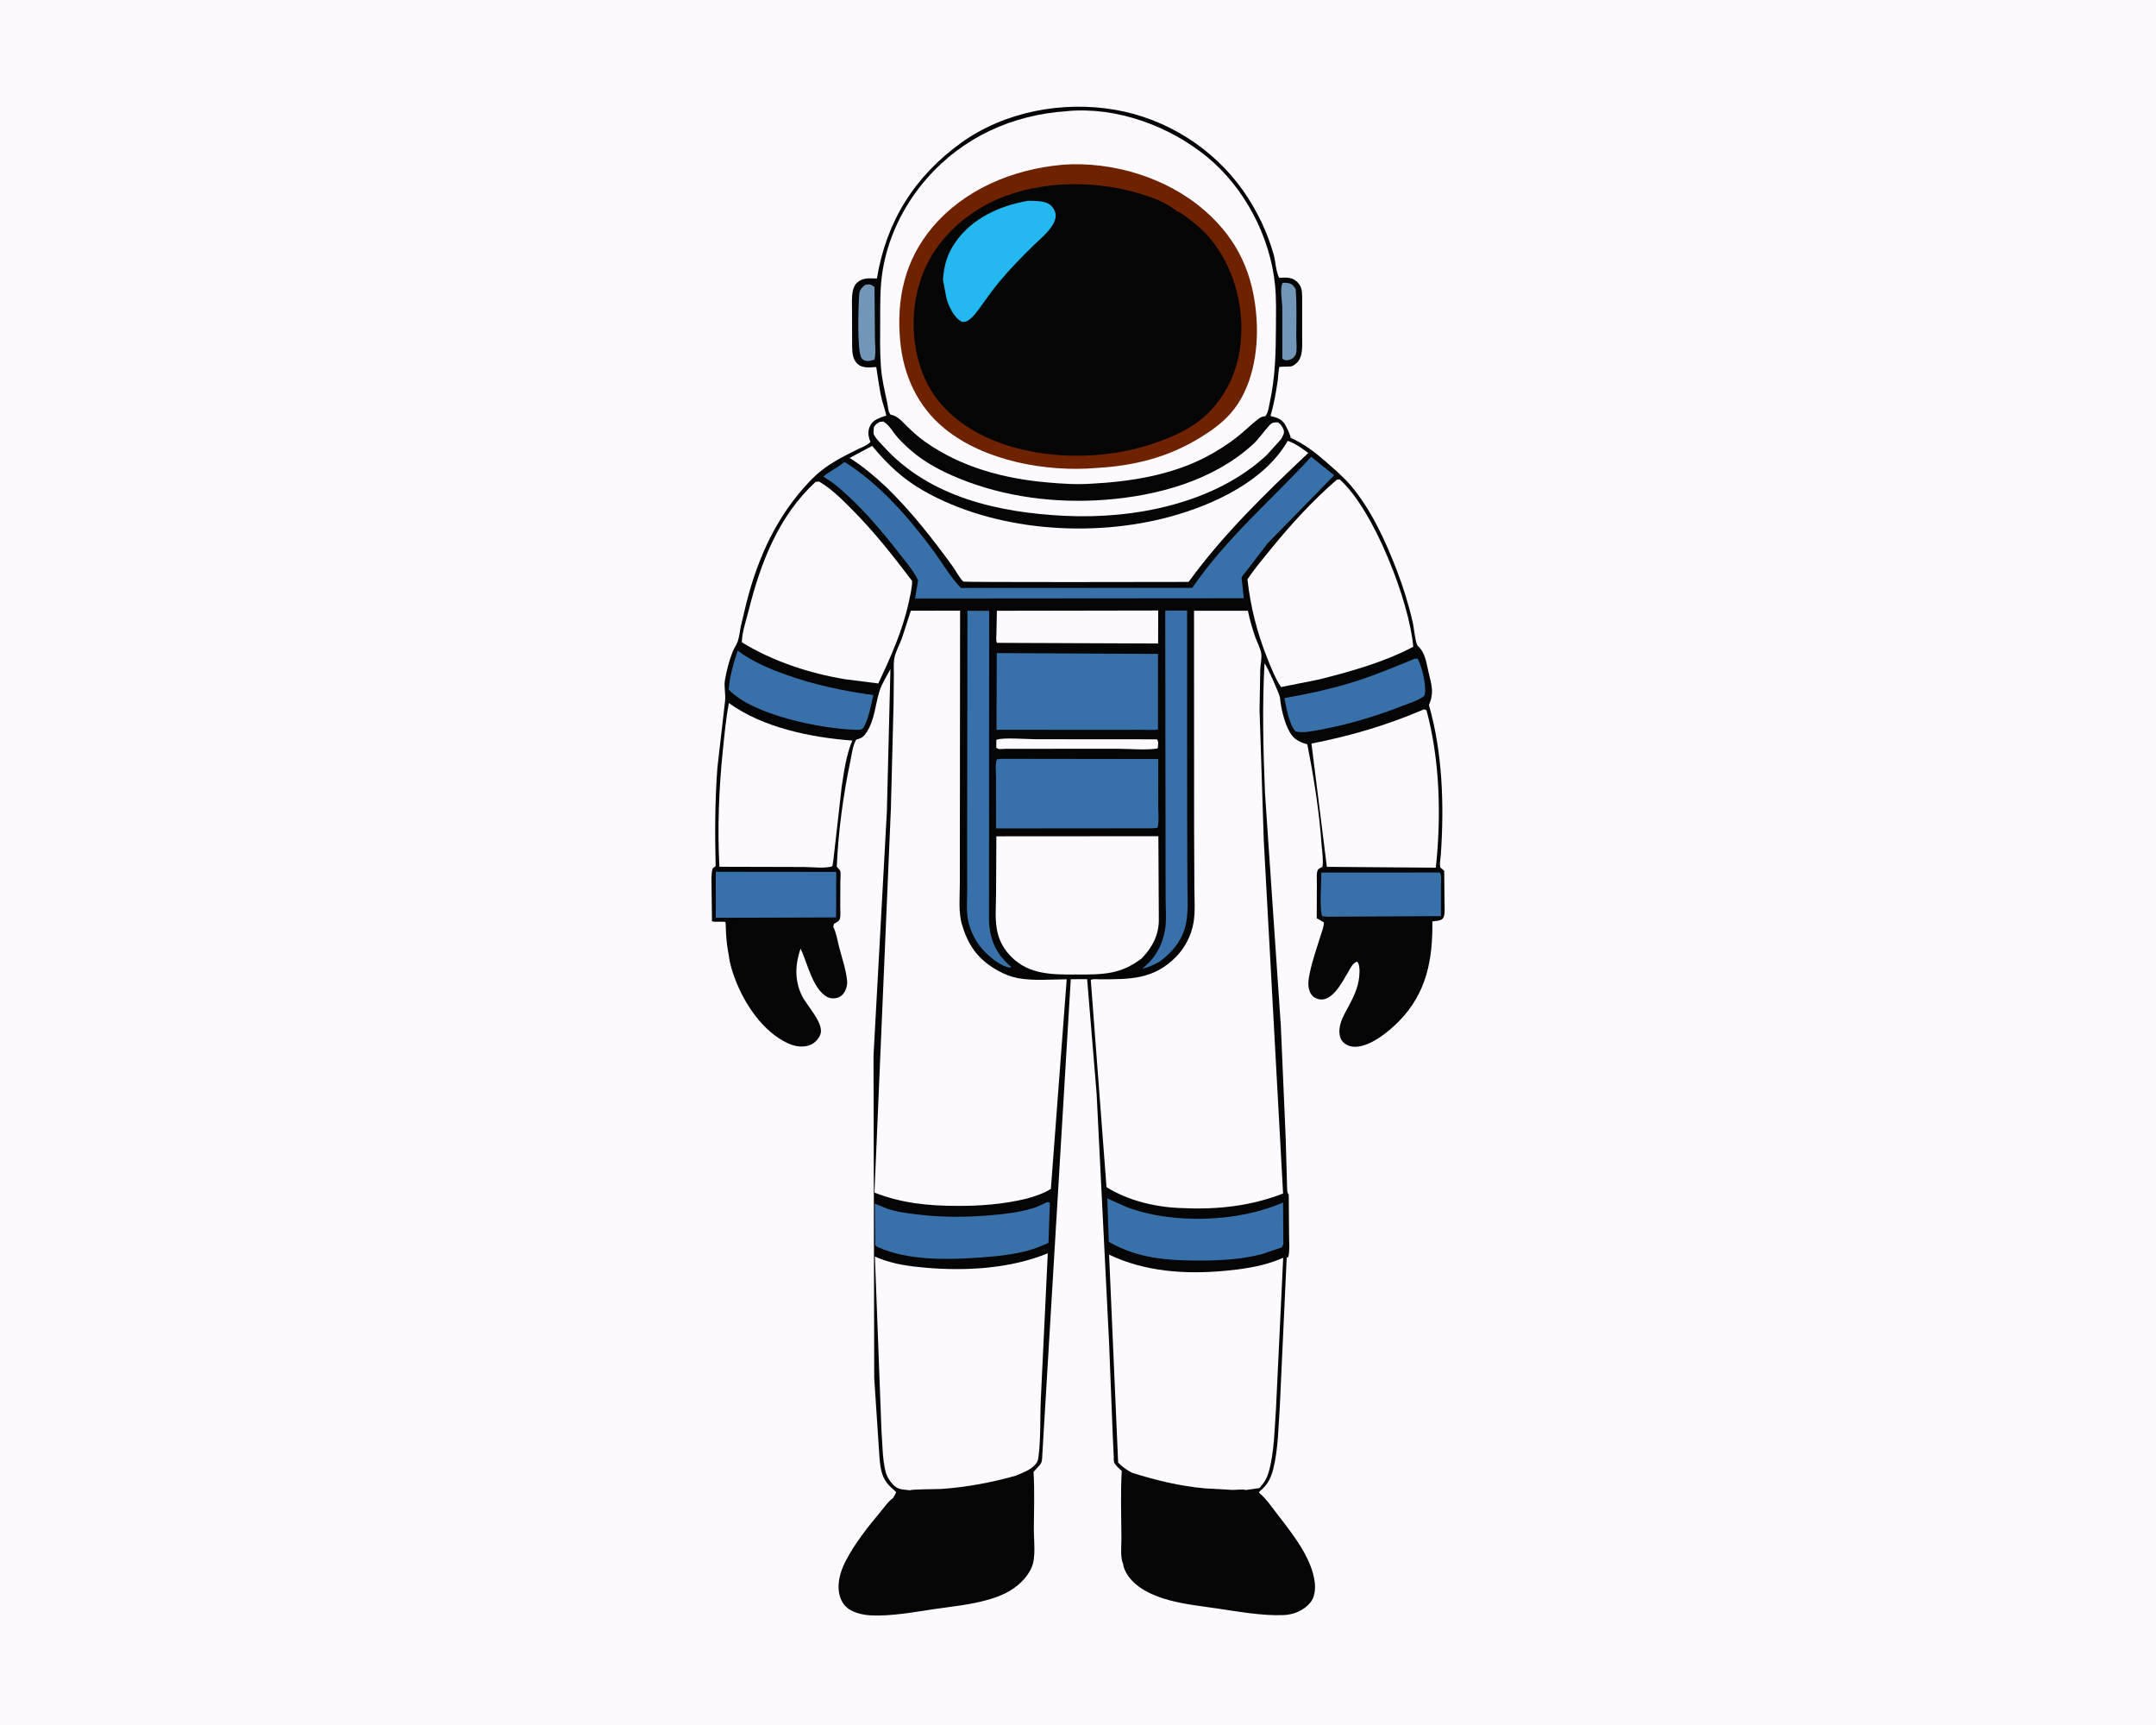 <svg version="1.1" xmlns="http://www.w3.org/2000/svg" style="display: block;" viewBox="0 0 2048 1638" width="1280" height="1024">
<path transform="translate(0,0)" fill="rgb(252,250,255)" d="M -0 -0 L 2048 0 L 2048 1638 L -0 1638 L -0 -0 z"/>
<path transform="translate(0,0)" fill="rgb(5,5,5)" d="M 692.301 907.239 C 690.871 900.126 690.071 893.248 689.649 886.009 C 689.585 884.909 689.403 876.048 689.093 875.708 C 688.045 874.558 678.019 875.946 676.347 874.776 C 676.137 874.629 676.315 874.264 676.299 874.009 L 675.883 841.21 C 675.919 835.808 675.353 829.648 677.036 824.5 L 679.791 822.5 C 679.028 791.163 679.095 759.864 681.501 728.584 L 688.724 665.833 C 689.576 658.859 687.43 652.588 688.673 645.432 C 690.217 636.544 692.738 626.822 696.1 618.444 C 697.391 615.228 699.706 612.281 700.777 609.038 C 702.24 604.607 702.75 599.321 703.682 594.72 L 709.143 571.916 C 720.285 528.381 738.203 489.312 769.521 456.534 C 776.998 448.709 785.156 442.592 794.5 437.12 C 801.475 433.035 808.758 429.522 815.998 425.939 C 819.562 424.175 824.272 422.601 826.843 419.5 L 826.441 418.525 C 824.691 414.039 824.232 409.395 826.234 404.852 C 827.554 401.857 829.526 399.781 832.392 398.24 C 834.703 396.997 837.305 396.05 839.76 395.146 C 840.427 394.9 841.513 395.096 841.77 394.433 C 842.066 393.672 838.409 382.189 837.976 380.5 C 835.243 369.826 834.14 359.203 832.355 348.381 L 830.743 348.512 C 825.542 348.913 819.12 349.389 814.892 345.703 C 809.857 341.313 809.581 334.861 809.463 328.677 L 809.341 295.79 C 809.355 289.557 808.808 282.222 810.086 276.144 C 810.651 273.456 811.877 270.519 813.842 268.562 C 819.078 263.348 825.376 264.143 832.043 264.28 L 832.969 264.305 C 841.871 210.265 868.654 167.339 913.097 135.371 C 954.328 105.713 1009.23 95.538 1058.91 104.013 C 1107.82 112.357 1152.66 140.616 1181.13 181.281 C 1193.89 199.515 1203.81 220.108 1209.86 241.521 C 1211.71 248.063 1211.95 257.956 1215.14 263.662 C 1221.17 263.362 1226.99 262.807 1231.81 267.195 C 1236.44 271.398 1236.87 276.002 1236.93 281.88 L 1236.93 317.209 C 1236.9 323.09 1237.4 329.63 1236.28 335.414 C 1235.66 338.639 1234.61 341.573 1232.29 343.973 C 1230.87 345.441 1228.72 347.184 1226.71 347.739 C 1225.21 348.155 1215.61 347.981 1215.33 348.312 C 1214.65 349.115 1214 359.39 1213.77 361.012 C 1212.11 372.515 1210.11 383.734 1206.89 394.917 L 1207.61 395.091 C 1213.12 396.461 1217.55 397.862 1220.6 402.956 C 1222.87 406.747 1224.53 410.736 1226.01 414.888 L 1225.67 415.5 C 1238.99 421.408 1249.35 429.497 1260.21 439.018 C 1268.09 445.925 1276.37 453.017 1283.17 461.018 C 1302.46 483.741 1316 513.362 1326.66 541.019 C 1332.95 557.323 1338.17 574.129 1342.05 591.169 C 1343.03 595.498 1344.57 611.274 1346.81 613.298 C 1353.89 619.717 1354.85 629.109 1356.94 638 C 1358.27 643.681 1360.06 649.694 1360.27 655.538 C 1360.45 660.486 1359.26 664.966 1357.37 669.507 C 1370.39 714.783 1371.85 764.783 1368.68 811.5 C 1368.51 814.066 1366.92 822.983 1368.69 824.209 C 1369.93 825.064 1370.85 825.928 1371.88 827 L 1372.18 858.389 C 1372.17 862.032 1373.02 869.814 1370.26 872.477 C 1368.2 874.463 1363.38 874.615 1360.61 875.001 C 1361.04 911.065 1355.26 942.754 1329.02 969.643 C 1319.34 979.563 1301.36 994.378 1286.69 994.016 C 1282.21 993.906 1278.1 992.207 1275.13 988.822 C 1272.39 985.701 1271.95 979.898 1272.54 975.888 C 1273.7 968.044 1278.23 960.845 1281.88 953.947 C 1287.17 943.962 1291.12 934.949 1291.39 923.446 C 1291.46 920.5 1291.44 916.167 1289.62 913.767 L 1289 913.161 C 1284.83 914.599 1283.05 919.084 1280.81 922.767 C 1274.86 932.538 1264.07 955.392 1249.13 947.486 C 1246 945.828 1244.17 942.435 1243.37 939.093 C 1242.11 933.815 1243.3 927.908 1244.42 922.717 C 1246.89 911.315 1250.83 900.32 1254.22 889.175 C 1255.44 885.156 1257.6 880.09 1257.59 875.92 L 1250.77 871.881 L 1250.91 838.018 C 1250.92 835.401 1250.34 827.6 1252.05 825.714 C 1253.21 824.426 1254.68 823.832 1256.21 823.102 C 1257.26 816.763 1255.87 809.083 1255.42 802.658 C 1253.11 769.917 1248.14 738.9 1241.81 706.747 L 1240.29 706.294 C 1233.1 704.123 1228.24 701.164 1224.6 694.248 C 1219.8 685.107 1216.82 672.691 1215.87 662.421 C 1215.56 659.136 1203.41 632.092 1201.17 629.81 C 1198.91 670.72 1199.97 712.551 1201.65 753.481 L 1216.7 974.5 L 1221.29 1080.94 L 1222.69 1129.71 C 1222.84 1131.75 1222.86 1132.87 1224.2 1134.5 L 1224.51 1173.45 C 1224.54 1179.77 1225.3 1187.55 1223.78 1193.67 L 1222.23 1194.5 L 1215.76 1334.6 C 1214.4 1354.28 1214.27 1376.2 1209.4 1395.33 C 1207.62 1402.31 1204.75 1408.75 1199.41 1413.73 L 1196.43 1416.34 L 1196.04 1417.69 C 1202.8 1423.27 1208.24 1431.35 1213.57 1438.29 C 1227.41 1456.27 1246.22 1479.45 1248.9 1502.79 C 1249.65 1509.28 1248.91 1517.07 1244.48 1522.2 C 1238.08 1529.64 1228.82 1533.45 1219.13 1533.82 C 1198.61 1534.59 1176.35 1530.48 1156.02 1527.5 C 1139.26 1525.05 1121.49 1523.25 1105.33 1518.09 C 1095.22 1514.86 1084.86 1510.23 1077.07 1502.84 C 1072.12 1498.13 1067.6 1491.68 1066.75 1484.73 C 1064 1479.17 1065.29 1466.98 1065.25 1460.44 C 1065.11 1439.34 1064.32 1417.9 1065.56 1396.84 C 1063.34 1394.87 1059.57 1391.65 1058.39 1388.97 C 1057.78 1387.59 1058.03 1384.12 1057.92 1382.45 L 1057.01 1363.37 L 1053.59 1276.42 L 1041.69 1038.7 L 1032.68 929.784 L 1017.13 929.871 L 990.092 1381.68 C 989.917 1384.87 990.062 1388.39 987.943 1390.99 L 981.75 1397.84 C 982.897 1415.83 982.136 1434.2 982.053 1452.24 C 982.003 1462.99 984.225 1478.83 979.969 1488.5 C 974.411 1501.12 962.393 1510.42 949.791 1515.43 C 930.063 1523.29 908.674 1525.01 887.843 1528.06 C 868.214 1530.94 846.653 1535.08 826.888 1534.06 C 821.395 1533.78 815.328 1532.55 810.292 1530.27 C 804.49 1527.64 800.448 1523.47 798.303 1517.4 C 794.311 1506.11 797.737 1493.27 803.047 1482.93 C 811.883 1465.73 824.745 1449.57 837.148 1434.77 C 840.415 1430.87 843.935 1425.63 848.152 1422.77 C 849.404 1420.87 850.508 1419.17 851.266 1417 L 844.943 1411.13 C 841.661 1407.76 839.396 1404.04 837.963 1399.54 C 835.306 1391.19 835.373 1380.79 834.62 1372.07 L 830.429 1308.61 L 829.758 1002.35 L 842.447 770.504 L 845.823 635.278 C 842.477 641.797 837.678 649.088 835.503 655.995 C 831.412 668.989 830.993 683.08 823.417 694.982 C 820.963 698.838 818.878 700.907 814.356 701.953 L 813.5 702.132 C 810.135 707.107 809.189 715.926 807.922 721.906 C 801.016 754.504 796.291 789.752 794.847 823 L 795.458 823.673 C 796.224 824.54 797.688 825.976 798.14 827 C 798.833 828.569 798.256 834.945 798.266 837.025 L 798.162 860.467 C 798.13 864.004 798.603 868.578 797.985 872 C 797.48 874.792 794.423 875.873 792.189 877.266 L 791.513 880.052 C 794.452 885.857 795.301 892.42 796.922 898.673 C 799.619 909.079 803.537 920.465 804.673 931.089 C 804.94 933.578 804.57 936.133 803.785 938.5 C 802.565 942.182 800.17 945.681 796.448 947.155 C 793.349 948.382 788.733 948.349 785.776 946.733 C 771.792 939.093 766.988 914.23 760.469 900.735 C 755.263 915.861 754.637 930.857 761.761 945.524 C 766.363 954.999 782.933 971.653 779.347 982.142 C 777.931 986.287 774.115 990.334 770.128 992.098 C 763.496 995.034 755.42 993.854 748.979 990.958 C 724.665 980.028 706.861 952.975 697.902 928.715 C 695.42 921.992 693.049 914.373 692.301 907.239 z"/>
<path transform="translate(0,0)" fill="rgb(113,150,184)" d="M 1218.37 268.5 C 1220.43 268.286 1223.01 268.38 1225 268.968 C 1227.8 269.797 1229.41 272.113 1230.8 274.5 C 1231.93 289.54 1231.36 304.872 1231.34 319.967 C 1231.33 324.396 1232.27 331.812 1231.01 336 C 1230.7 337.046 1229.15 338.784 1228.5 339.762 C 1227.37 340.455 1226.08 341.295 1224.78 341.617 C 1222.01 342.307 1220.31 342.106 1218.1 340.5 L 1218.05 292.012 C 1217.95 285.901 1215.55 273.643 1218.37 268.5 z"/>
<path transform="translate(0,0)" fill="rgb(113,150,184)" d="M 821.631 270.5 C 822.387 270.234 822.632 270.108 823.533 270.029 C 827.074 269.719 828.142 270.379 830.69 272.5 L 831.119 321.56 C 831.145 327.525 832.311 336.02 830.567 341.5 L 825.5 342.665 L 823.9 342.687 C 821.635 342.661 819.986 341.885 818.546 340.15 C 813.869 334.512 815.413 288.721 816.221 278.92 C 816.552 274.905 818.704 272.996 821.631 270.5 z"/>
<path transform="translate(0,0)" fill="rgb(252,250,255)" d="M 946.459 702.5 C 951.723 699.994 976.216 701.905 983.701 701.915 L 1099 702 C 1100.91 704.327 1099.97 707.539 1099.78 710.5 C 1098.99 710.753 1098.84 710.831 1097.9 710.948 C 1086.66 712.339 1073.25 710.978 1061.85 710.981 L 978.216 711.009 L 955.32 711.015 C 953.71 711.016 949.376 711.551 948 711.017 C 947.369 710.773 946.911 710.213 946.366 709.811 L 946.459 702.5 z"/>
<path transform="translate(0,0)" fill="rgb(56,113,169)" d="M 1364.72 828.517 L 1367.5 828.441 C 1369.72 831.084 1368.8 836.57 1368.8 840.07 L 1368.77 869.932 L 1261.25 870.497 L 1256 870.073 C 1253.28 865.526 1255.14 835.94 1255.16 828.578 L 1364.72 828.517 z"/>
<path transform="translate(0,0)" fill="rgb(252,250,255)" d="M 946.945 579.909 L 1100.21 579.645 L 1100.1 610.994 L 946.956 610.383 C 945.92 607.835 946.497 604.084 946.543 601.299 L 946.945 579.909 z"/>
<path transform="translate(0,0)" fill="rgb(56,113,169)" d="M 1343.8 625.5 L 1346.65 625.333 C 1350.6 632.516 1355.04 650.801 1353.47 658.906 C 1353.08 660.931 1352.57 661.14 1350.87 662.223 C 1345.23 665.82 1337.48 668.134 1331.19 670.599 C 1306.54 680.249 1280.14 688.13 1254.08 692.863 C 1246.81 694.185 1238.07 696.294 1230.75 694.5 C 1224.8 688.872 1221.61 670.933 1220.09 662.851 C 1243.33 658.789 1265.82 653.884 1288.32 646.712 C 1307.22 640.687 1325.46 633.014 1343.8 625.5 z"/>
<path transform="translate(0,0)" fill="rgb(56,113,169)" d="M 679.935 827.844 L 794.36 827.959 L 794.215 871.174 L 679.979 871.522 L 679.935 827.844 z"/>
<path transform="translate(0,0)" fill="rgb(56,113,169)" d="M 700.702 617.787 C 714.452 628.012 730.123 634.752 746.187 640.5 C 773.624 650.317 800.781 655.988 829.568 659.999 C 827.317 669.713 825.125 683.11 819.838 691.5 C 817.638 693.291 815.293 693.006 812.5 692.927 C 779.587 691.997 715.208 679.012 692.228 654.815 C 693.147 641.944 696.697 629.965 700.702 617.787 z"/>
<path transform="translate(0,0)" fill="rgb(56,113,169)" d="M 994.923 1141.5 L 997.263 1142.05 L 995.954 1180.33 L 984.633 1185.02 C 968.322 1190.9 949.654 1192.83 932.434 1194.09 C 901.385 1196.37 862.297 1197.44 833.5 1184.09 L 831.408 1182.64 L 830.933 1142.9 L 841.951 1147.53 C 851.533 1150.97 861.943 1152.1 872 1153.35 C 894.492 1156.13 917.931 1155.98 940.5 1154.08 C 953.809 1152.96 967.335 1151.46 980.19 1147.65 C 985.235 1146.16 990.154 1143.71 994.923 1141.5 z"/>
<path transform="translate(0,0)" fill="rgb(56,113,169)" d="M 918.982 579.969 L 939.599 579.942 L 939.462 875.94 C 940.882 894.035 946.696 906.296 960.5 918.153 L 960 918.818 C 951.478 918.274 941.072 909.484 935.284 903.623 C 927.236 895.471 921.426 884.133 919.391 872.846 C 917.825 864.16 918.773 853.922 918.755 845.076 L 918.718 791.455 L 918.982 579.969 z"/>
<path transform="translate(0,0)" fill="rgb(252,250,255)" d="M 835.76 400.5 L 839.004 400.166 C 844.384 402.933 848.548 410.633 852.576 415.2 C 856.435 419.577 860.792 423.68 865.189 427.514 C 878.629 439.231 894.538 447.456 910.945 454.183 C 954.252 471.939 1003.01 478.033 1049.56 474.514 C 1099.2 470.761 1151.75 456.514 1189.49 422.482 C 1195.77 416.82 1200.15 409.963 1205.8 403.826 C 1208.56 400.834 1210.18 401.011 1214 400.966 C 1216.68 402.807 1218.16 404.911 1219.29 407.995 C 1220.52 411.378 1218.33 414.013 1216.84 416.981 L 1203.09 432.196 C 1153.48 478.123 1077.35 492.901 1011.89 489.763 C 949.026 486.75 882.969 472.303 839.056 423.589 C 836.906 421.204 830.247 414.734 829.819 411.5 C 829.593 409.794 830.036 407.264 830.127 405.5 C 831.992 402.609 832.708 402.151 835.76 400.5 z"/>
<path transform="translate(0,0)" fill="rgb(56,113,169)" d="M 1106.88 579.653 L 1127.61 579.693 L 1127.68 779.129 L 1127.9 839.304 C 1127.93 850.881 1128.8 863.005 1127.05 874.465 C 1124.54 890.878 1114.68 903.474 1101.63 913.072 C 1096.16 916.138 1091.33 918.416 1085.22 919.88 L 1091.57 913.833 C 1099.63 905.692 1104.77 894.29 1106.67 883.057 C 1108.22 873.856 1107.24 863.073 1107.23 853.669 L 1107.15 795.593 L 1106.88 579.653 z"/>
<path transform="translate(0,0)" fill="rgb(56,113,169)" d="M 1051.83 1138.04 L 1069.78 1146.11 C 1113.45 1162.83 1176.16 1160.76 1218.78 1141.89 L 1219.05 1181.5 L 1217.68 1184.5 L 1199.04 1190.89 C 1180.09 1195.89 1159.98 1197.03 1140.47 1197.08 C 1109.32 1197.15 1080.79 1195.21 1053.28 1179.31 L 1051.83 1138.04 z"/>
<path transform="translate(0,0)" fill="rgb(56,113,169)" d="M 950.678 720.522 L 1100.17 720.717 L 1100.2 764.949 C 1100.19 771.399 1101.2 780.003 1099.5 786.116 L 1094.75 786.5 L 946.147 786.623 L 946.158 738.126 C 946.165 733.797 945.094 724.587 947 721.035 L 950.678 720.522 z"/>
<path transform="translate(0,0)" fill="rgb(56,113,169)" d="M 946.849 620.108 L 1099.99 620.893 L 1099.99 692.69 C 1094.96 693.421 1089.22 692.937 1084.1 692.953 L 1053.96 693.031 L 946.577 692.932 L 946.849 620.108 z"/>
<path transform="translate(0,0)" fill="rgb(56,113,169)" d="M 1245.55 433.677 L 1267.34 451.217 L 1204.28 515.662 L 1184.64 541.268 C 1183.43 542.923 1180.01 546.564 1179.46 548.371 C 1179.2 549.252 1179.82 552.143 1179.93 553.205 L 1181.43 568.001 L 869.261 568.243 L 872.08 551.053 C 868.017 542.198 860.537 533.553 854.557 525.877 C 836.783 503.064 816.995 479.593 794.568 461.147 C 790.691 457.881 786.334 455.228 782.1 452.452 C 787.671 447.598 794.806 444.544 800.604 439.779 C 801.926 438.692 801.116 439.001 802.996 439.009 C 835.733 459.716 863.852 491.998 886.68 522.982 C 895.284 534.659 902.694 547.78 912.738 558.252 L 1132.53 558.153 C 1164.67 511.276 1207.33 475.09 1245.55 433.677 z"/>
<path transform="translate(0,0)" fill="rgb(252,250,255)" d="M 1352.76 673.5 C 1353.67 673.638 1354.27 674.057 1355.07 674.5 C 1367.86 722.193 1369.1 775.028 1363.91 823.923 L 1260.39 823.114 L 1245.77 706.02 C 1282.94 698.819 1317.93 688.446 1352.76 673.5 z"/>
<path transform="translate(0,0)" fill="rgb(252,250,255)" d="M 692.34 667.503 C 724.626 691.03 770.596 700.271 809.594 703.187 C 803.968 716.408 801.743 732.348 799.594 746.5 L 791.704 816.053 L 790.728 822.5 C 784.846 824.975 770.457 823.259 763.493 823.257 L 683.352 823.049 C 681.403 786.412 682.9 748.728 686.659 712.281 C 688.205 697.292 689.589 682.329 692.34 667.503 z"/>
<path transform="translate(0,0)" fill="rgb(252,250,255)" d="M 946.45 794.128 L 1100.35 794.023 L 1100.77 872.102 C 1101.14 887.337 1094.86 899.203 1084.65 909.966 C 1064.33 925.655 1047.22 925.398 1022.47 925.414 C 999.651 925.428 977.556 925.798 960.311 908.245 C 954.345 902.172 949.942 894.787 947.795 886.528 C 944.739 874.77 946.113 861.237 946.165 849.169 L 946.45 794.128 z"/>
<path transform="translate(0,0)" fill="rgb(252,250,255)" d="M 1223.24 418.515 C 1230.23 420.893 1236.83 425.7 1242.74 430.023 C 1202.07 468.394 1162.08 507.113 1129.05 552.5 C 1109.81 552.613 916.208 552.883 915.239 552.204 C 912.172 550.055 907.596 541.346 905.187 538.035 C 885.676 511.226 865.841 485.802 842.055 462.62 C 830.886 452.2 820.029 442.969 807.127 434.752 L 828.456 423.328 C 842.442 440.289 857.39 454.529 876.616 465.557 C 944.234 504.34 1037.21 510.845 1111.7 490.49 C 1152.76 479.271 1201.32 456.831 1223.24 418.515 z"/>
<path transform="translate(0,0)" fill="rgb(252,250,255)" d="M 1269.74 455.5 L 1272.45 455.078 C 1305.01 483.653 1339 571.819 1342.44 614.084 C 1315.12 628.637 1282.64 637.731 1252.74 645.198 L 1216.82 652.362 C 1211.33 644.053 1207.27 633.719 1203.6 624.464 C 1193.9 600.014 1187.91 576.189 1184.97 550.068 C 1191.75 539.829 1199.96 530.153 1207.71 520.634 C 1226.43 497.662 1247.32 474.886 1269.74 455.5 z"/>
<path transform="translate(0,0)" fill="rgb(252,250,255)" d="M 774.737 457.5 L 778.004 457.129 C 790.207 464.375 799.174 473.545 809.12 483.5 C 830.266 504.667 848.364 527.781 866.427 551.577 C 866.45 558.091 864.488 565.927 863.098 572.335 C 857.331 598.931 845.839 624.431 834.3 648.955 L 802.784 644.936 C 768.977 639.386 734.147 627.93 704.855 609.979 C 704.75 608.822 704.707 608.767 704.808 607.408 C 705.482 598.311 709.114 587.828 711.347 578.921 C 722.612 533.984 739.832 489.572 774.737 457.5 z"/>
<path transform="translate(0,0)" fill="rgb(252,250,255)" d="M 1075.2 1398.59 C 1070.09 1395.79 1066.15 1393.14 1062.13 1388.91 L 1053.53 1191.46 C 1087.64 1207.78 1126.09 1210.3 1163.37 1206.85 C 1179.05 1205.4 1195.43 1203.1 1210.32 1197.84 L 1218.91 1194.48 L 1212.06 1338 C 1210.63 1357.45 1210.47 1379.59 1205.02 1398.37 C 1203.29 1404.32 1200.45 1408.66 1196.3 1413.14 L 1183.48 1415.01 C 1181.42 1414.07 1173.44 1414.96 1170.84 1414.93 L 1144.77 1413.45 C 1120.37 1411.26 1098.49 1405.88 1075.2 1398.59 z"/>
<path transform="translate(0,0)" fill="rgb(252,250,255)" d="M 864.491 1415.27 C 858.283 1414.46 853.316 1414.98 848.716 1410.29 C 845.248 1406.75 842.586 1402.65 841.309 1397.82 C 838.099 1385.67 838.359 1371.17 837.315 1358.61 L 831.069 1193.19 L 834.205 1194.62 C 848.802 1200.59 864.712 1202.66 880.325 1203.97 C 918.121 1207.14 960.005 1204.7 995.297 1190.16 L 988.72 1328.02 C 987.847 1346.45 988.808 1366.28 986.318 1384.5 C 985.996 1386.86 985.215 1388.64 983.7 1390.5 C 979.217 1396 971.153 1398.72 964.793 1401.44 C 941.514 1407.94 918.367 1412.32 894.22 1414 C 890.242 1414.27 866.534 1414.16 864.491 1415.27 z"/>
<path transform="translate(0,0)" fill="rgb(252,250,255)" d="M 1134.23 579.917 L 1185.39 579.899 C 1187.13 588.338 1189.56 596.832 1192.4 604.957 C 1194.09 609.778 1197.59 616.031 1198.13 620.98 C 1198.63 625.488 1197.3 630.932 1197.12 635.569 L 1196.45 673.814 L 1200.47 798.36 L 1218.8 1133.37 C 1188.5 1145.24 1156.59 1148.77 1124.25 1147.27 C 1099.42 1146.83 1072.16 1140.56 1051.08 1127.34 L 1036.13 930.487 C 1038.11 929.384 1042.7 929.959 1045.13 929.952 C 1073.42 929.873 1095.79 930.247 1117.08 908.661 C 1125.79 899.826 1131.75 888.073 1133.79 875.802 C 1135.5 865.543 1134.57 853.947 1134.54 843.5 L 1134.29 783.923 L 1134.23 579.917 z"/>
<path transform="translate(0,0)" fill="rgb(252,250,255)" d="M 865.224 579.867 L 911.993 579.77 L 911.794 779.5 L 911.754 838.588 C 911.762 850.996 910.214 866.07 913.788 878.009 C 917.389 890.039 922.423 900.686 931.459 909.622 C 940.486 918.549 954.424 926.575 967.011 928.869 C 981.704 931.548 998.32 930.004 1013.26 929.912 L 998.227 1129.08 C 990.955 1133.51 982.908 1136.13 974.746 1138.38 C 953.173 1143.55 931.135 1145.26 908.997 1145.17 C 881.436 1145.05 856.563 1142.66 830.657 1132.51 L 846.256 767.896 L 848.796 669.273 L 849.09 640.86 C 849.134 635.89 848.68 630.314 849.463 625.455 C 850.454 619.299 854.382 612.391 856.611 606.391 L 865.224 579.867 z"/>
<path transform="translate(0,0)" fill="rgb(252,250,255)" d="M 1013.36 105.416 L 1013.96 105.301 C 1060.63 101.104 1110.37 119.291 1146.17 148.476 C 1182.33 177.944 1206.72 224.761 1211.21 270.969 C 1212.47 283.942 1212.07 297.225 1212.02 310.247 C 1211.94 334.39 1211.38 358.325 1206.18 382 C 1205.25 386.227 1204.79 391.661 1202 395.074 C 1199.5 395.199 1197.58 396.011 1195.59 397.5 C 1188.9 402.5 1182.87 408.659 1176.31 413.899 C 1166.71 421.57 1156.08 428.36 1145.18 434.024 C 1112.15 451.187 1073.51 457.318 1036.66 459.21 C 1022.98 460.149 1009.19 459.261 995.551 458.077 C 953.737 454.447 913.226 443.758 878.536 419.245 C 872.707 415.126 867.504 410.417 862.361 405.492 C 857.425 400.766 852.925 394.729 846 393.657 C 843.502 390.763 843.557 385.92 842.749 382.157 C 840.289 370.685 837.584 359.495 836.761 347.749 C 835.761 333.486 836.027 319.102 836.098 304.812 C 836.17 290.222 835.889 275.205 837.855 260.722 C 842.414 227.129 857.918 195.076 880.165 169.587 C 914.481 130.27 961.591 108.775 1013.36 105.416 z"/>
<path transform="translate(0,0)" fill="rgb(111,34,0)" d="M 1008.26 156.41 L 1010.03 156.206 C 1057.1 153.009 1108.39 168.46 1144.21 199.683 C 1176.22 227.576 1190.97 260.867 1193.64 303.039 C 1195.57 333.55 1189.59 369.449 1168.57 392.895 C 1160.43 401.975 1150.27 409.2 1139.92 415.543 C 1109.45 434.213 1077.27 442.248 1041.8 444.258 C 994.071 448.371 934.862 437.701 897.163 406.774 C 871.63 385.827 858.223 356.551 855.13 324.014 C 851.326 283.995 859.373 246.927 885.706 215.706 C 916.15 179.61 962.032 160.623 1008.26 156.41 z"/>
<path transform="translate(0,0)" fill="rgb(5,5,5)" d="M 1117.95 200.533 C 1121.07 201.223 1124.42 204.057 1127 205.907 C 1136.54 212.754 1145.95 221.188 1152.99 230.611 C 1174.4 259.26 1183.09 297.04 1177.64 332.295 C 1173.42 359.605 1159.33 384.963 1136.78 401.26 C 1126.02 409.038 1113.8 414.46 1101.39 419.044 C 1064.55 432.661 1023.16 435.942 984.418 429.459 C 947.558 423.292 909.591 406.902 887.602 375.415 C 869.528 349.534 864.42 313.62 869.989 283.031 C 876.297 248.392 895.548 221.324 924.652 201.579 C 963.815 175.009 1016.68 170.009 1062.25 178.596 C 1079.91 182.414 1104.12 188.574 1117.95 200.533 z"/>
<path transform="translate(0,0)" fill="rgb(35,184,240)" d="M 976.408 190.513 C 983.076 190.711 993.236 190.113 998.355 195.058 C 1001.14 197.746 1003.06 201.571 1002.78 205.5 C 1002.75 205.914 1002.69 206.326 1002.62 206.734 C 1000.77 216.569 989.474 225.392 982.616 232.064 C 970.682 243.675 959.416 255.212 948.749 268.013 C 942.734 275.232 937.494 282.942 931.933 290.497 C 928.781 294.779 925.127 300.2 920.795 303.348 C 917.967 305.402 917.056 305.659 913.619 305.44 C 905.943 301.173 901.385 291.079 899 283 L 895.753 265.559 C 896.611 252.163 899.684 241.228 907.401 230.07 C 923.26 207.142 949.763 195.149 976.408 190.513 z"/>
</svg>